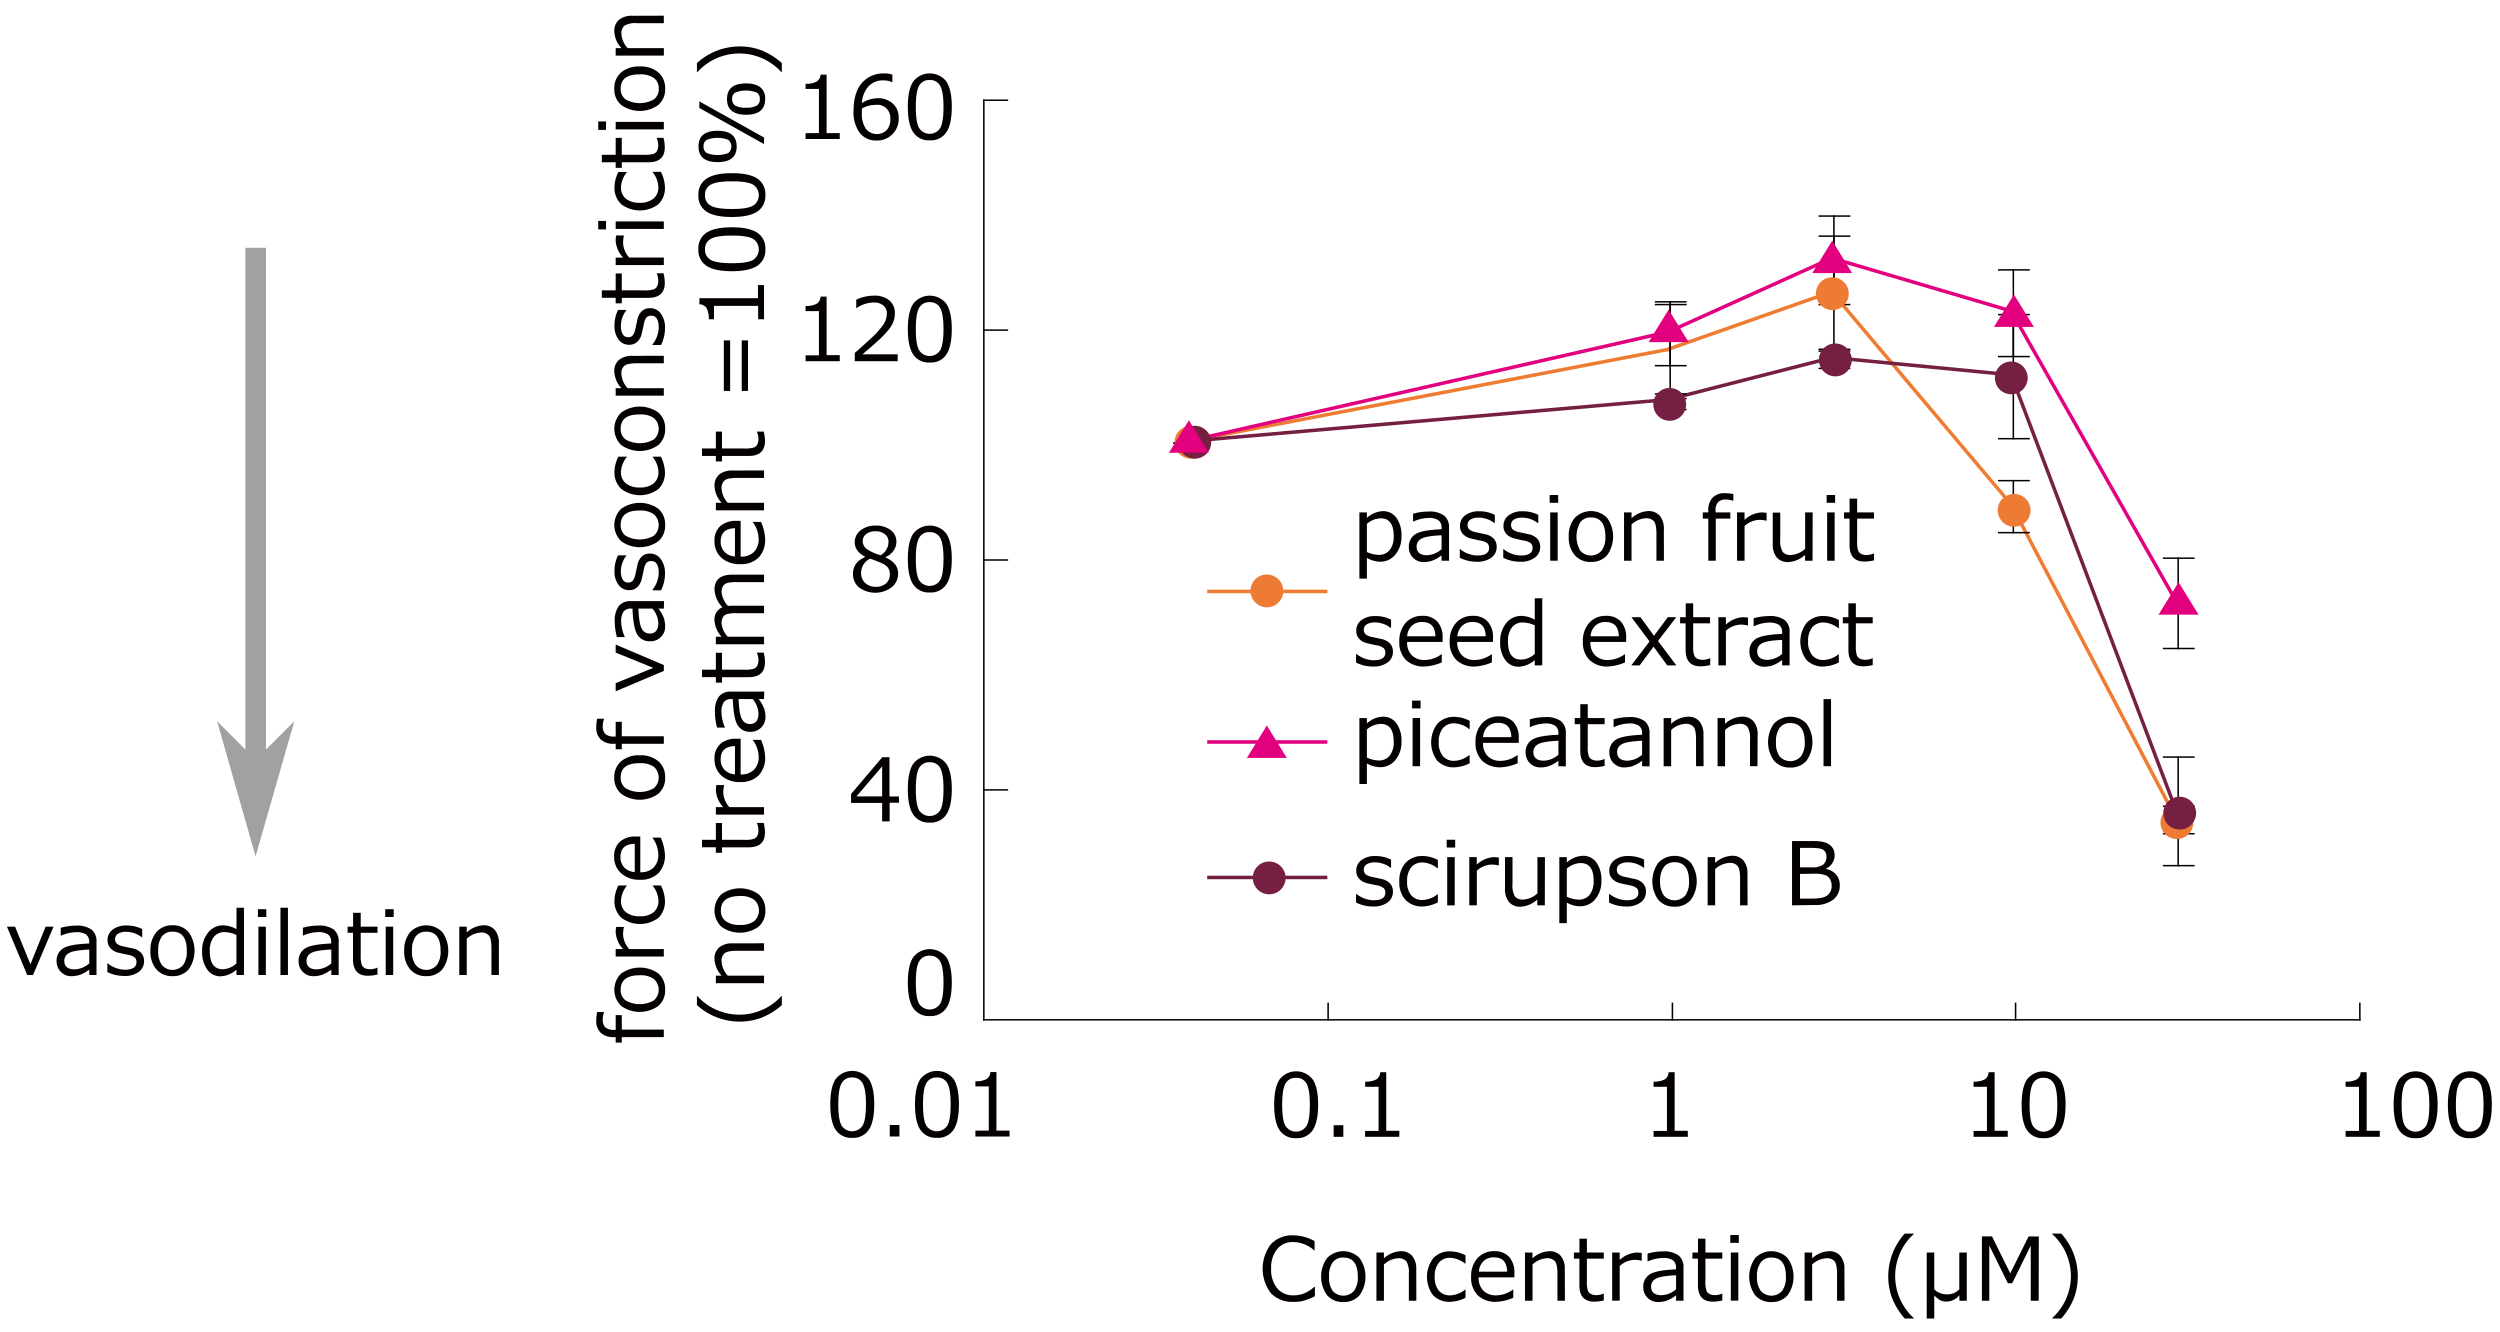 <?xml version="1.0" encoding="UTF-8"?>
<svg xmlns="http://www.w3.org/2000/svg" id="レイヤー_1" data-name="レイヤー 1" viewBox="0 0 700 373.05">
  <defs>
    <style>.cls-1{fill:#040000;}.cls-2{fill:#ee7c32;}.cls-3{fill:#e3007f;}.cls-4,.cls-7{fill:#751f42;}.cls-5{fill:#751f43;}.cls-6{fill:#ed7b33;}.cls-6,.cls-7,.cls-9{fill-rule:evenodd;}.cls-8{isolation:isolate;}.cls-10,.cls-9{fill:#a0a1a1;}</style>
  </defs>
  <rect class="cls-1" x="275.26" y="27.85" width="0.43" height="257.91"></rect>
  <rect class="cls-1" x="275.26" y="220.96" width="7.02" height="0.42"></rect>
  <rect class="cls-1" x="275.26" y="156.59" width="7.02" height="0.42"></rect>
  <rect class="cls-1" x="275.26" y="92.22" width="7.02" height="0.42"></rect>
  <rect class="cls-1" x="275.26" y="27.85" width="7.02" height="0.42"></rect>
  <rect class="cls-1" x="275.26" y="285.34" width="385.71" height="0.42"></rect>
  <rect class="cls-1" x="371.66" y="280.74" width="0.43" height="5.02"></rect>
  <rect class="cls-1" x="468.06" y="280.74" width="0.43" height="5.02"></rect>
  <rect class="cls-1" x="564.15" y="280.74" width="0.43" height="5.02"></rect>
  <rect class="cls-1" x="660.54" y="280.74" width="0.43" height="5.02"></rect>
  <rect class="cls-2" x="330.59" y="110.2" width="138.15" height="0.99" transform="translate(-13.68 77.1) rotate(-10.83)"></rect>
  <rect class="cls-2" x="465.15" y="89.25" width="49.58" height="0.99" transform="translate(-2.03 167.59) rotate(-19.37)"></rect>
  <polygon class="cls-2" points="563.04 141.92 562.73 141.54 512.16 81.65 512.92 81 513.24 81.39 563.8 141.28 563.04 141.92"></polygon>
  <polygon class="cls-2" points="609.05 229.77 608.82 229.33 562.43 141.01 563.31 140.55 563.54 140.99 609.93 229.31 609.05 229.77"></polygon>
  <rect class="cls-1" x="328.64" y="123.9" width="8.9" height="0.42"></rect>
  <rect class="cls-1" x="467.43" y="85.07" width="0.43" height="13.45"></rect>
  <rect class="cls-1" x="463.35" y="85.07" width="8.91" height="0.42"></rect>
  <rect class="cls-1" x="513.28" y="65.91" width="0.43" height="16.52"></rect>
  <rect class="cls-1" x="509.19" y="65.91" width="8.91" height="0.42"></rect>
  <rect class="cls-1" x="563.52" y="134.37" width="0.43" height="7.58"></rect>
  <rect class="cls-1" x="559.44" y="134.37" width="8.9" height="0.42"></rect>
  <rect class="cls-1" x="609.67" y="225.56" width="0.43" height="4.26"></rect>
  <rect class="cls-1" x="605.6" y="225.56" width="8.9" height="0.42"></rect>
  <rect class="cls-1" x="328.64" y="123.9" width="8.9" height="0.42"></rect>
  <rect class="cls-1" x="467.43" y="98.1" width="0.43" height="13.71"></rect>
  <rect class="cls-1" x="463.35" y="111.38" width="8.91" height="0.42"></rect>
  <rect class="cls-1" x="513.28" y="82" width="0.43" height="16.52"></rect>
  <rect class="cls-1" x="509.19" y="98.1" width="8.91" height="0.42"></rect>
  <rect class="cls-1" x="563.52" y="141.52" width="0.43" height="7.83"></rect>
  <rect class="cls-1" x="559.44" y="148.93" width="8.9" height="0.42"></rect>
  <rect class="cls-1" x="609.67" y="229.4" width="0.43" height="4.26"></rect>
  <rect class="cls-1" x="605.6" y="233.23" width="8.9" height="0.42"></rect>
  <polygon class="cls-3" points="331.93 124.19 331.71 123.22 332.2 123.11 467.39 92.35 467.61 93.32 467.13 93.43 331.93 124.19"></polygon>
  <rect class="cls-3" x="464.3" y="82.1" width="51.29" height="0.99" transform="translate(9.4 208.89) rotate(-24.29)"></rect>
  <rect class="cls-3" x="537.49" y="52.98" width="0.99" height="53.37" transform="translate(309.42 573.15) rotate(-73.57)"></rect>
  <rect class="cls-3" x="585.69" y="80.47" width="0.99" height="94.42" transform="translate(13.45 306.27) rotate(-29.61)"></rect>
  <rect class="cls-1" x="328.64" y="123.9" width="8.9" height="0.42"></rect>
  <rect class="cls-1" x="467.43" y="84.3" width="0.43" height="9.36"></rect>
  <rect class="cls-1" x="463.35" y="84.3" width="8.91" height="0.42"></rect>
  <rect class="cls-1" x="513.28" y="60.29" width="0.43" height="12.68"></rect>
  <rect class="cls-1" x="509.19" y="60.29" width="8.91" height="0.42"></rect>
  <rect class="cls-1" x="563.52" y="75.36" width="0.43" height="12.43"></rect>
  <rect class="cls-1" x="559.44" y="75.36" width="8.9" height="0.42"></rect>
  <rect class="cls-1" x="609.67" y="156.08" width="0.43" height="12.94"></rect>
  <rect class="cls-1" x="605.6" y="156.08" width="8.9" height="0.42"></rect>
  <rect class="cls-1" x="328.64" y="123.9" width="8.9" height="0.42"></rect>
  <rect class="cls-1" x="467.43" y="93.24" width="0.43" height="9.37"></rect>
  <rect class="cls-1" x="463.35" y="102.18" width="8.91" height="0.42"></rect>
  <rect class="cls-1" x="513.28" y="72.55" width="0.43" height="12.94"></rect>
  <rect class="cls-1" x="509.19" y="85.07" width="8.91" height="0.42"></rect>
  <rect class="cls-1" x="563.52" y="87.37" width="0.43" height="12.68"></rect>
  <rect class="cls-1" x="559.44" y="99.63" width="8.9" height="0.42"></rect>
  <rect class="cls-1" x="609.67" y="168.6" width="0.43" height="13.2"></rect>
  <rect class="cls-1" x="605.6" y="181.37" width="8.9" height="0.42"></rect>
  <path id="path428" class="cls-1" d="M332.31,123.6,467,111.85"></path>
  <rect class="cls-4" x="331.56" y="117.23" width="136.21" height="0.99" transform="translate(-8.7 35.07) rotate(-4.97)"></rect>
  <path id="path430" class="cls-1" d="M467,111.85l45.84-11.75"></path>
  <rect class="cls-4" x="465.78" y="105.48" width="48.32" height="0.99" transform="translate(-10.97 124.86) rotate(-14.36)"></rect>
  <path id="path432" class="cls-1" d="M512.86,100.1,563.1,105"></path>
  <rect class="cls-4" x="537.49" y="76.79" width="0.99" height="51.47" transform="translate(384.21 628.16) rotate(-84.48)"></rect>
  <rect class="cls-5" x="585.69" y="100.23" width="0.99" height="131.29" transform="translate(-20.75 218.42) rotate(-20.75)"></rect>
  <rect class="cls-1" x="328.64" y="123.9" width="8.9" height="0.42"></rect>
  <rect class="cls-1" x="467.43" y="110.1" width="0.43" height="2.47"></rect>
  <rect class="cls-1" x="463.35" y="110.1" width="8.91" height="0.42"></rect>
  <rect class="cls-1" x="513.28" y="97.59" width="0.43" height="3.24"></rect>
  <rect class="cls-1" x="509.19" y="97.59" width="8.91" height="0.42"></rect>
  <rect class="cls-1" x="563.52" y="87.88" width="0.43" height="17.79"></rect>
  <rect class="cls-1" x="559.44" y="87.88" width="8.9" height="0.42"></rect>
  <rect class="cls-1" x="609.67" y="211.77" width="0.43" height="15.75"></rect>
  <rect class="cls-1" x="605.6" y="211.77" width="8.9" height="0.42"></rect>
  <rect class="cls-1" x="328.64" y="123.9" width="8.9" height="0.42"></rect>
  <rect class="cls-1" x="467.43" y="112.15" width="0.43" height="2.72"></rect>
  <rect class="cls-1" x="463.35" y="114.45" width="8.91" height="0.42"></rect>
  <rect class="cls-1" x="513.28" y="100.4" width="0.43" height="2.98"></rect>
  <rect class="cls-1" x="509.19" y="102.95" width="8.91" height="0.42"></rect>
  <rect class="cls-1" x="563.52" y="105.25" width="0.43" height="17.79"></rect>
  <rect class="cls-1" x="559.44" y="122.62" width="8.9" height="0.42"></rect>
  <rect class="cls-1" x="609.67" y="227.1" width="0.43" height="15.49"></rect>
  <rect class="cls-1" x="605.6" y="242.17" width="8.9" height="0.42"></rect>
  <path id="path520-0" class="cls-6" d="M354.68,160.87a4.59,4.59,0,1,1-4.53,4.59A4.54,4.54,0,0,1,354.68,160.87Z"></path>
  <path id="path520-0-8" class="cls-7" d="M355.32,241.23a4.59,4.59,0,1,1-4.53,4.59A4.54,4.54,0,0,1,355.32,241.23Z"></path>
  <path id="path520-0-4" class="cls-6" d="M333.41,119.23a4.6,4.6,0,1,1-4.53,4.6A4.56,4.56,0,0,1,333.41,119.23Z"></path>
  <path id="path520-0-8-2" class="cls-7" d="M334.47,119.23a4.6,4.6,0,1,1-4.53,4.6A4.56,4.56,0,0,1,334.47,119.23Z"></path>
  <path id="path520-0-8-2-3" class="cls-7" d="M467.47,108.64a4.59,4.59,0,1,1-4.54,4.59A4.54,4.54,0,0,1,467.47,108.64Z"></path>
  <path id="path520-0-4-7" class="cls-6" d="M609.47,225.74a4.59,4.59,0,1,1-4.53,4.59A4.54,4.54,0,0,1,609.47,225.74Z"></path>
  <path id="path520-0-8-2-3-3" class="cls-7" d="M610.26,223.09a4.59,4.59,0,1,1-4.53,4.59A4.54,4.54,0,0,1,610.26,223.09Z"></path>
  <path id="path520-0-4-7-8" class="cls-6" d="M513,77.64a4.59,4.59,0,1,1-4.53,4.59A4.54,4.54,0,0,1,513,77.64Z"></path>
  <path id="path520-0-8-2-3-3-6" class="cls-7" d="M513.83,96.18a4.6,4.6,0,1,1-4.53,4.6A4.55,4.55,0,0,1,513.83,96.18Z"></path>
  <path id="path520-0-8-2-3-3-5" class="cls-7" d="M563.11,101.22a4.59,4.59,0,1,1-4.54,4.59A4.54,4.54,0,0,1,563.11,101.22Z"></path>
  <path id="path520-0-4-7-0" class="cls-6" d="M563.9,138.31a4.59,4.59,0,1,1-4.53,4.59A4.55,4.55,0,0,1,563.9,138.31Z"></path>
  <rect class="cls-2" x="338.01" y="165.11" width="33.65" height="0.99"></rect>
  <rect class="cls-3" x="338.01" y="207.26" width="33.65" height="0.99"></rect>
  <path id="path867" class="cls-3" d="M354.72,203.13l5.6,9.1h-11.2l5.6-9.1"></path>
  <rect class="cls-5" x="338.01" y="245.19" width="33.65" height="0.99"></rect>
  <path id="path867-1" class="cls-3" d="M332.89,117.68l5.59,9.11h-11.2l5.61-9.11"></path>
  <path id="path867-1-1" class="cls-3" d="M467.21,86.69l5.59,9.1H461.6l5.61-9.1"></path>
  <path id="path867-1-1-7" class="cls-3" d="M610,163l5.6,9.1H604.4L610,163"></path>
  <path id="path867-1-1-7-0" class="cls-3" d="M513,67.35l5.59,9.1H507.44l5.6-9.1"></path>
  <path id="path867-1-1-7-4" class="cls-3" d="M563.91,82.45l5.59,9.1H558.3l5.61-9.1"></path>
  <g class="cls-8">
    <path class="cls-1" d="M169.13,283.37v.07a6.34,6.34,0,0,0-.36,1.95,3,3,0,0,0,.75,2.29,3.66,3.66,0,0,0,2.47.68h.4v-4.13h1.71v4.06h11.77v2.1H174.1v1.54h-1.71v-1.54h-.53a5.09,5.09,0,0,1-3.64-1.2,4.47,4.47,0,0,1-1.27-3.41,13.63,13.63,0,0,1,.24-2.41Z"></path>
    <path class="cls-1" d="M186.24,277.12a5.72,5.72,0,0,1-1.9,4.54,8.92,8.92,0,0,1-10.41,0,6.32,6.32,0,0,1,0-9.07,9,9,0,0,1,10.44,0A5.78,5.78,0,0,1,186.24,277.12Zm-12.45,0a3.54,3.54,0,0,0,1.38,3,8,8,0,0,0,7.91,0,4,4,0,0,0,0-6,6.38,6.38,0,0,0-3.94-1.05C175.58,273.07,173.79,274.42,173.79,277.12Z"></path>
    <path class="cls-1" d="M185.87,267.83H172.39v-2.1h2.07a7.64,7.64,0,0,1-2.07-4.67,9.7,9.7,0,0,1,.12-1.51h2.19v.08a8.48,8.48,0,0,0-.24,2,6.47,6.47,0,0,0,1.72,4.1h9.69Z"></path>
    <path class="cls-1" d="M185.05,247.93a10.22,10.22,0,0,1,1.13,4.23,6.37,6.37,0,0,1-1.82,4.84,8.62,8.62,0,0,1-10.41-.06,6.22,6.22,0,0,1-1.9-4.79,9.47,9.47,0,0,1,1.11-4.22h2.34v.1a7.18,7.18,0,0,0-1.63,4.16,3.92,3.92,0,0,0,1.37,3.21,5.9,5.9,0,0,0,3.91,1.15,5.81,5.81,0,0,0,3.88-1.14,4,4,0,0,0,1.34-3.22,7.08,7.08,0,0,0-1.61-4.16v-.1Z"></path>
    <path class="cls-1" d="M186.18,239.26a7.12,7.12,0,0,1-1.82,5.22,6.87,6.87,0,0,1-5.15,1.85,7.47,7.47,0,0,1-5.25-1.78,6,6,0,0,1-2-4.71,5.4,5.4,0,0,1,1.6-4.15,6.51,6.51,0,0,1,4.56-1.47h1.16v10a5,5,0,0,0,3.74-1.31,5,5,0,0,0,1.31-3.65,8.09,8.09,0,0,0-1.61-4.63v-.1H185A13.59,13.59,0,0,1,186.18,239.26Zm-8.45,4.92v-7.91q-4,.09-4,3.69a4.1,4.1,0,0,0,1.07,2.94A4.5,4.5,0,0,0,177.73,244.18Z"></path>
    <path class="cls-1" d="M186.24,217.7a5.75,5.75,0,0,1-1.9,4.55,8.9,8.9,0,0,1-10.41,0A5.69,5.69,0,0,1,172,217.7a5.77,5.77,0,0,1,1.91-4.54,7.66,7.66,0,0,1,5.23-1.68,7.57,7.57,0,0,1,5.21,1.68A5.76,5.76,0,0,1,186.24,217.7Zm-12.45,0a3.53,3.53,0,0,0,1.38,3,7.91,7.91,0,0,0,7.91,0,4,4,0,0,0,0-6,6.38,6.38,0,0,0-3.94-1C175.58,213.65,173.79,215,173.79,217.7Z"></path>
    <path class="cls-1" d="M169.13,201.24v.07a6.34,6.34,0,0,0-.36,1.95,3,3,0,0,0,.75,2.29,3.66,3.66,0,0,0,2.47.68h.4V202.1h1.71v4.06h11.77v2.1H174.1v1.54h-1.71v-1.54h-.53a5.09,5.09,0,0,1-3.64-1.2,4.47,4.47,0,0,1-1.27-3.41,13.63,13.63,0,0,1,.24-2.41Z"></path>
    <path class="cls-1" d="M172.39,180.48l13.48,5.74v1.64l-13.48,5.7v-2.27L182.91,187l-10.52-4.27Z"></path>
    <path class="cls-1" d="M185.87,170.4h-1.5a10.19,10.19,0,0,1,1.55,2.77,7.86,7.86,0,0,1,.32,2.2,4,4,0,0,1-1.19,3,4.1,4.1,0,0,1-3,1.19,4,4,0,0,1-3.54-1.77q-1.18-1.77-1.42-7.39h-.4a2.53,2.53,0,0,0-2.08.83,4.81,4.81,0,0,0-.68,2.94,10.7,10.7,0,0,0,1,4.12v.09h-2.19a16.56,16.56,0,0,1-.61-4.29,7,7,0,0,1,1.12-4.39,4.17,4.17,0,0,1,3.47-1.39h9.22Zm-3.21,0h-3.91c.13,3,.46,4.87,1,5.72a2.41,2.41,0,0,0,2.16,1.27c1.61,0,2.42-1,2.42-2.93A6.53,6.53,0,0,0,182.66,170.4Z"></path>
    <path class="cls-1" d="M186.2,160.55a10.47,10.47,0,0,1-1.11,4.75h-2.44v-.08a8.07,8.07,0,0,0,1.79-4.79q0-3.33-2.1-3.33a1.79,1.79,0,0,0-1.28.44,4,4,0,0,0-.77,1.84c-.15.78-.35,1.68-.59,2.69a4.48,4.48,0,0,1-1.26,2.34,3.24,3.24,0,0,1-2.31.83,3.54,3.54,0,0,1-2.93-1.46,6.12,6.12,0,0,1-1.14-3.89,9.48,9.48,0,0,1,1-4.4h2.32v.08a7.34,7.34,0,0,0-1.54,4.43,4.27,4.27,0,0,0,.53,2.28,1.65,1.65,0,0,0,1.47.84,1.71,1.71,0,0,0,1.28-.45,4.2,4.2,0,0,0,.78-1.79l.57-2.63a4.57,4.57,0,0,1,1.26-2.46A3.32,3.32,0,0,1,182,155a3.58,3.58,0,0,1,3,1.52A6.56,6.56,0,0,1,186.2,160.55Z"></path>
    <path class="cls-1" d="M186.24,147a5.72,5.72,0,0,1-1.9,4.54,8.92,8.92,0,0,1-10.41,0,6.32,6.32,0,0,1,0-9.07,9,9,0,0,1,10.44,0A5.78,5.78,0,0,1,186.24,147Zm-12.45,0a3.54,3.54,0,0,0,1.38,3,8,8,0,0,0,7.91,0,4,4,0,0,0,0-6,6.38,6.38,0,0,0-3.94-1.05C175.58,142.91,173.79,144.26,173.79,147Z"></path>
    <path class="cls-1" d="M185.05,127.87a10.18,10.18,0,0,1,1.13,4.23,6.33,6.33,0,0,1-1.82,4.83,8.6,8.6,0,0,1-10.41-.05,6.23,6.23,0,0,1-1.9-4.8,9.43,9.43,0,0,1,1.11-4.21h2.34v.1a7.15,7.15,0,0,0-1.63,4.16,3.92,3.92,0,0,0,1.37,3.21,5.9,5.9,0,0,0,3.91,1.15,5.81,5.81,0,0,0,3.88-1.14,4,4,0,0,0,1.34-3.22,7.06,7.06,0,0,0-1.61-4.16v-.1Z"></path>
    <path class="cls-1" d="M186.24,120.05a5.73,5.73,0,0,1-1.9,4.55,8.92,8.92,0,0,1-10.41,0,6.32,6.32,0,0,1,0-9.07,8.93,8.93,0,0,1,10.44,0A5.76,5.76,0,0,1,186.24,120.05Zm-12.45,0a3.55,3.55,0,0,0,1.38,3,8,8,0,0,0,7.91,0,4,4,0,0,0,0-6,6.38,6.38,0,0,0-3.94-1C175.58,116,173.79,117.35,173.79,120.05Z"></path>
    <path class="cls-1" d="M185.87,99.62v2.1h-7.55q-2.62,0-3.48.69a2.76,2.76,0,0,0-.85,2.28,6.42,6.42,0,0,0,1.74,4h10.14v2.1H172.39v-2.1H174a7.34,7.34,0,0,1-2-4.7,4,4,0,0,1,1.31-3.22,5.63,5.63,0,0,1,3.78-1.13Z"></path>
    <path class="cls-1" d="M186.2,91.85a10.5,10.5,0,0,1-1.11,4.75h-2.44v-.09a8,8,0,0,0,1.79-4.78q0-3.33-2.1-3.33a1.79,1.79,0,0,0-1.28.44,3.91,3.91,0,0,0-.77,1.84c-.15.78-.35,1.67-.59,2.68a4.51,4.51,0,0,1-1.26,2.35,3.29,3.29,0,0,1-2.31.83,3.57,3.57,0,0,1-2.93-1.46,6.14,6.14,0,0,1-1.14-3.89,9.48,9.48,0,0,1,1-4.4h2.32v.08a7.31,7.31,0,0,0-1.54,4.43,4.27,4.27,0,0,0,.53,2.28,1.64,1.64,0,0,0,1.47.83A1.7,1.7,0,0,0,177.1,94a4.26,4.26,0,0,0,.78-1.79l.57-2.64a4.5,4.5,0,0,1,1.26-2.45,3.32,3.32,0,0,1,2.33-.83,3.58,3.58,0,0,1,3,1.52A6.54,6.54,0,0,1,186.2,91.85Z"></path>
    <path class="cls-1" d="M186.14,79.22c0,2.78-1.54,4.18-4.6,4.18H174.1v1.54h-1.71V83.39h-3.88V81.3h3.88V76.57h1.71V81.3h6.25a7.83,7.83,0,0,0,2.75-.3,1.85,1.85,0,0,0,.92-.89,3.49,3.49,0,0,0,.29-1.52,5.19,5.19,0,0,0-.43-2v-.07h1.91A11.3,11.3,0,0,1,186.14,79.22Z"></path>
    <path class="cls-1" d="M185.87,74.22H172.39v-2.1h2.07a7.64,7.64,0,0,1-2.07-4.67,9.83,9.83,0,0,1,.12-1.52h2.19V66a8.48,8.48,0,0,0-.24,2,6.47,6.47,0,0,0,1.72,4.1h9.69Z"></path>
    <path class="cls-1" d="M169.69,61.86v2.38H167.5V61.86Zm16.18.14v2.1H172.39V62Z"></path>
    <path class="cls-1" d="M185.05,48.11a10.22,10.22,0,0,1,1.13,4.23,6.36,6.36,0,0,1-1.82,4.84,8.64,8.64,0,0,1-10.41,0,6.26,6.26,0,0,1-1.9-4.8,9.47,9.47,0,0,1,1.11-4.22h2.34v.1a7.2,7.2,0,0,0-1.63,4.17,4,4,0,0,0,1.37,3.21,6,6,0,0,0,3.91,1.14A5.81,5.81,0,0,0,183,55.59a4,4,0,0,0,1.34-3.21,7.11,7.11,0,0,0-1.61-4.17v-.1Z"></path>
    <path class="cls-1" d="M186.14,41.26c0,2.79-1.54,4.18-4.6,4.18H174.1V47h-1.71V45.43h-3.88V43.34h3.88V38.61h1.71v4.73h6.25a8.17,8.17,0,0,0,2.75-.29,1.9,1.9,0,0,0,.92-.89,3.57,3.57,0,0,0,.29-1.53,5.1,5.1,0,0,0-.43-1.94v-.08h1.91A11.3,11.3,0,0,1,186.14,41.26Z"></path>
    <path class="cls-1" d="M169.69,34v2.37H167.5V34Zm16.18.13v2.1H172.39v-2.1Z"></path>
    <path class="cls-1" d="M186.24,24.83a5.75,5.75,0,0,1-1.9,4.55,8.9,8.9,0,0,1-10.41,0A5.69,5.69,0,0,1,172,24.83a5.76,5.76,0,0,1,1.91-4.54,7.66,7.66,0,0,1,5.23-1.68,7.57,7.57,0,0,1,5.21,1.68A5.76,5.76,0,0,1,186.24,24.83Zm-12.45,0a3.53,3.53,0,0,0,1.38,3,8,8,0,0,0,7.91,0,3.52,3.52,0,0,0,1.37-3,3.54,3.54,0,0,0-1.37-3,6.38,6.38,0,0,0-3.94-1C175.58,20.78,173.79,22.13,173.79,24.83Z"></path>
    <path class="cls-1" d="M185.87,4.39v2.1h-7.55a6,6,0,0,0-3.48.7A2.76,2.76,0,0,0,174,9.47a6.37,6.37,0,0,0,1.74,4h10.14v2.1H172.39v-2.1H174a7.32,7.32,0,0,1-2-4.69,4,4,0,0,1,1.31-3.22,5.58,5.58,0,0,1,3.78-1.14Z"></path>
  </g>
  <g class="cls-8">
    <path class="cls-1" d="M218.91,278.89v2.54a19.58,19.58,0,0,1-5.69,3.53,17.37,17.37,0,0,1-6.2,1.09,17.87,17.87,0,0,1-11.88-4.62v-2.54h.12a15.3,15.3,0,0,0,5.21,3.8,15.79,15.79,0,0,0,13.09,0,15.31,15.31,0,0,0,5.23-3.8Z"></path>
    <path class="cls-1" d="M213.93,264.12v2.1h-7.56q-2.62,0-3.48.69a2.79,2.79,0,0,0-.85,2.28,6.4,6.4,0,0,0,1.74,4h10.15v2.1H200.44v-2.1h1.62a7.36,7.36,0,0,1-2-4.69,4,4,0,0,1,1.31-3.22,5.57,5.57,0,0,1,3.77-1.14Z"></path>
    <path class="cls-1" d="M214.3,254.93a5.75,5.75,0,0,1-1.91,4.55,8.92,8.92,0,0,1-10.41,0,6.33,6.33,0,0,1,0-9.07,8.93,8.93,0,0,1,10.44,0A5.76,5.76,0,0,1,214.3,254.93Zm-12.45,0a3.56,3.56,0,0,0,1.37,3,6.46,6.46,0,0,0,4,1.05,6.4,6.4,0,0,0,3.94-1.05,4,4,0,0,0,0-6,6.4,6.4,0,0,0-3.94-1.05Q201.85,250.88,201.85,254.93Z"></path>
    <path class="cls-1" d="M214.19,233.08q0,4.17-4.59,4.17h-7.44v1.54h-1.72v-1.55h-3.88v-2.09h3.88v-4.72h1.72v4.72h6.24a7.83,7.83,0,0,0,2.75-.29,1.82,1.82,0,0,0,.92-.89,3.42,3.42,0,0,0,.29-1.53,5.31,5.31,0,0,0-.42-1.94v-.07h1.9A10.74,10.74,0,0,1,214.19,233.08Z"></path>
    <path class="cls-1" d="M213.93,228.08H200.44V226h2.08a7.58,7.58,0,0,1-2.08-4.66,9.83,9.83,0,0,1,.12-1.52h2.2v.09a8.42,8.42,0,0,0-.24,2,6.4,6.4,0,0,0,1.72,4.09h9.69Z"></path>
    <path class="cls-1" d="M214.24,211.89a7.15,7.15,0,0,1-1.82,5.22,6.87,6.87,0,0,1-5.15,1.86,7.48,7.48,0,0,1-5.26-1.78,6.08,6.08,0,0,1-1.95-4.71,5.34,5.34,0,0,1,1.6-4.15,6.48,6.48,0,0,1,4.56-1.48h1.16v10a5,5,0,0,0,3.74-1.32,5,5,0,0,0,1.3-3.65,8,8,0,0,0-1.61-4.63v-.09h2.28A13.37,13.37,0,0,1,214.24,211.89Zm-8.45,4.93v-7.91q-4,.09-4,3.68a4.06,4.06,0,0,0,1.07,2.94A4.46,4.46,0,0,0,205.79,216.82Z"></path>
    <path class="cls-1" d="M213.93,195.73h-1.51A9.92,9.92,0,0,1,214,198.5a7.54,7.54,0,0,1,.33,2.21,4,4,0,0,1-1.2,3,4.08,4.08,0,0,1-3,1.2,4,4,0,0,1-3.54-1.78q-1.18-1.77-1.41-7.39h-.41a2.54,2.54,0,0,0-2.08.83,4.82,4.82,0,0,0-.67,2.94,10.86,10.86,0,0,0,.95,4.12v.09h-2.18a16.09,16.09,0,0,1-.61-4.29,7,7,0,0,1,1.11-4.39,4.18,4.18,0,0,1,3.47-1.39h9.23Zm-3.21,0H206.8c.14,3,.47,4.87,1,5.72a2.41,2.41,0,0,0,2.15,1.27c1.62,0,2.42-1,2.42-2.93A6.53,6.53,0,0,0,210.72,195.73Z"></path>
    <path class="cls-1" d="M214.19,185.43c0,2.78-1.53,4.18-4.59,4.18h-7.44v1.54h-1.72v-1.56h-3.88v-2.08h3.88v-4.73h1.72v4.73h6.24a7.75,7.75,0,0,0,2.75-.3,1.82,1.82,0,0,0,.92-.89,3.35,3.35,0,0,0,.29-1.52,5.36,5.36,0,0,0-.42-2v-.07h1.9A10.8,10.8,0,0,1,214.19,185.43Z"></path>
    <path class="cls-1" d="M213.93,163h-7.56a9.18,9.18,0,0,0-2.92.3,2.14,2.14,0,0,0-1.07.93,3.27,3.27,0,0,0-.34,1.58,6.58,6.58,0,0,0,1.8,3.86,14,14,0,0,1,1.59-.07h8.5v2.1h-7.56a9.15,9.15,0,0,0-3,.3,2.11,2.11,0,0,0-1,.92,3.28,3.28,0,0,0-.33,1.56,6.26,6.26,0,0,0,1.74,3.81h10.15v2.1H200.44v-2.1h1.62a7.28,7.28,0,0,1-2-4.54,3.67,3.67,0,0,1,2.21-3.72,7.85,7.85,0,0,1-2.21-4.94c0-2.8,1.69-4.19,5.08-4.19h8.79Z"></path>
    <path class="cls-1" d="M214.24,150.89a7.16,7.16,0,0,1-1.82,5.22,6.87,6.87,0,0,1-5.15,1.85,7.52,7.52,0,0,1-5.26-1.77,6.09,6.09,0,0,1-1.95-4.72,5.37,5.37,0,0,1,1.6-4.15,6.48,6.48,0,0,1,4.56-1.47h1.16v10a5,5,0,0,0,3.74-1.32,5,5,0,0,0,1.3-3.65,8,8,0,0,0-1.61-4.63v-.1h2.28A13.41,13.41,0,0,1,214.24,150.89Zm-8.45,4.93V147.9q-4,.1-4,3.69a4.06,4.06,0,0,0,1.07,2.94A4.56,4.56,0,0,0,205.79,155.82Z"></path>
    <path class="cls-1" d="M213.93,131.72v2.1h-7.56q-2.62,0-3.48.69a2.76,2.76,0,0,0-.85,2.28,6.37,6.37,0,0,0,1.74,4h10.15v2.11H200.44v-2.11h1.62a7.34,7.34,0,0,1-2-4.69,4,4,0,0,1,1.31-3.22,5.62,5.62,0,0,1,3.77-1.13Z"></path>
    <path class="cls-1" d="M214.19,123.49q0,4.19-4.59,4.18h-7.44v1.54h-1.72v-1.55h-3.88v-2.09h3.88v-4.73h1.72v4.73h6.24a8.09,8.09,0,0,0,2.75-.29,1.86,1.86,0,0,0,.92-.89,3.42,3.42,0,0,0,.29-1.53,5.27,5.27,0,0,0-.42-1.94v-.08h1.9A10.8,10.8,0,0,1,214.19,123.49Z"></path>
    <path class="cls-1" d="M204.44,95.31v14.16h-1.77V95.31Zm5,0v14.16h-1.76V95.31Z"></path>
    <path class="cls-1" d="M213.93,79.82v9.57h-1.65V85.65H199.92v3.74h-1.46a6.08,6.08,0,0,0-.63-3.14,2.46,2.46,0,0,0-2-1.06V83.5h16.4V79.82Z"></path>
    <path class="cls-1" d="M214.3,69.78A5.2,5.2,0,0,1,212,74.45q-2.26,1.48-7.08,1.49c-3.2,0-5.57-.5-7.09-1.5a5.17,5.17,0,0,1-2.28-4.66,5.15,5.15,0,0,1,2.29-4.64c1.52-1,3.88-1.5,7.06-1.5s5.58.49,7.09,1.49A5.15,5.15,0,0,1,214.3,69.78Zm-16.89,0a3.15,3.15,0,0,0,1.62,3c1.07.62,3.05.92,5.92.92s4.82-.3,5.9-.92a3.51,3.51,0,0,0,0-5.91c-1.08-.61-3.06-.91-5.92-.91s-4.77.3-5.87.9A3.12,3.12,0,0,0,197.41,69.78Z"></path>
    <path class="cls-1" d="M214.3,54.6A5.2,5.2,0,0,1,212,59.27q-2.26,1.48-7.08,1.49c-3.2,0-5.57-.5-7.09-1.5a5.18,5.18,0,0,1-2.28-4.66A5.15,5.15,0,0,1,197.87,50c1.52-1,3.88-1.51,7.06-1.51s5.58.5,7.09,1.49A5.18,5.18,0,0,1,214.3,54.6Zm-16.89,0a3.15,3.15,0,0,0,1.62,3c1.07.61,3.05.92,5.92.92s4.82-.31,5.9-.92a3.51,3.51,0,0,0,0-5.91c-1.08-.61-3.06-.92-5.92-.92s-4.77.31-5.87.91A3.11,3.11,0,0,0,197.41,54.6Z"></path>
    <path class="cls-1" d="M206.27,41q0,4.39-5.34,4.39c-3.56,0-5.35-1.46-5.35-4.39s1.78-4.38,5.34-4.38S206.27,38.11,206.27,41ZM195.81,28.39,213.93,38.5v1.84L195.81,30.23ZM197,41a2,2,0,0,0,.87,1.84,8.34,8.34,0,0,0,6.06,0,2.39,2.39,0,0,0,0-3.67,8.31,8.31,0,0,0-6.05,0A2,2,0,0,0,197,41Zm17.24-13.26c0,2.93-1.77,4.39-5.33,4.39s-5.35-1.46-5.35-4.39,1.78-4.38,5.34-4.38S214.27,24.85,214.27,27.77Zm-9.23,0a2.06,2.06,0,0,0,.87,1.84,5.9,5.9,0,0,0,3,.57,5.78,5.78,0,0,0,3-.57,2,2,0,0,0,.87-1.84,2,2,0,0,0-.87-1.83,8.29,8.29,0,0,0-6,0A2,2,0,0,0,205,27.77Z"></path>
    <path class="cls-1" d="M218.91,17.66V20.2h-.12a15.86,15.86,0,0,0-23.53,0h-.12V17.66A17.87,17.87,0,0,1,207,13a17.22,17.22,0,0,1,6.18,1.08A19.59,19.59,0,0,1,218.91,17.66Z"></path>
  </g>
  <g class="cls-8">
    <path class="cls-1" d="M235.13,38.92h-9.57V37.28h3.74V24.91h-3.74V23.46a6,6,0,0,0,3.13-.63,2.44,2.44,0,0,0,1.07-1.95h1.69v16.4h3.68Z"></path>
    <path class="cls-1" d="M249.87,20.89V23h-.14a5.37,5.37,0,0,0-2.34-.49,5.51,5.51,0,0,0-4.22,1.68,7.59,7.59,0,0,0-1.84,4.66,8.57,8.57,0,0,1,4.4-1.35A6.18,6.18,0,0,1,250,29a5.28,5.28,0,0,1,1.63,4.16,6,6,0,0,1-6.16,6.18,5.7,5.7,0,0,1-4.73-2.11A9.67,9.67,0,0,1,239,31q0-5,2.26-7.69a7.92,7.92,0,0,1,6.46-2.74A6.8,6.8,0,0,1,249.87,20.89Zm-8.54,9.49c0,.65,0,1,0,1.18A7.46,7.46,0,0,0,242.4,36a3.94,3.94,0,0,0,5.89.41,4.48,4.48,0,0,0,1-3.15,3.63,3.63,0,0,0-4.18-3.88A7.69,7.69,0,0,0,241.33,30.38Z"></path>
    <path class="cls-1" d="M260.35,39.29A5.19,5.19,0,0,1,255.68,37c-1-1.52-1.49-3.87-1.49-7.08s.5-5.57,1.5-7.09a5.88,5.88,0,0,1,9.3,0c1,1.53,1.51,3.88,1.51,7.06S266,35.51,265,37A5.14,5.14,0,0,1,260.35,39.29Zm0-16.88a3.14,3.14,0,0,0-3,1.61q-.92,1.62-.92,5.93t.92,5.89a3.49,3.49,0,0,0,5.91,0q.92-1.62.92-5.92c0-2.8-.31-4.76-.91-5.86A3.12,3.12,0,0,0,260.35,22.41Z"></path>
  </g>
  <g class="cls-8">
    <path class="cls-1" d="M235.13,101.13h-9.57V99.49h3.74V87.12h-3.74V85.66a5.93,5.93,0,0,0,3.13-.62,2.44,2.44,0,0,0,1.07-2h1.69v16.4h3.68Z"></path>
    <path class="cls-1" d="M251.34,101.13h-12V98.81q1.91-1.65,4.29-3.84a25.16,25.16,0,0,0,3.54-3.84,5.75,5.75,0,0,0,1.15-3.32,2.83,2.83,0,0,0-1-2.29,4,4,0,0,0-2.64-.82,8.7,8.7,0,0,0-4.81,1.55h-.12V83.92a11.52,11.52,0,0,1,5-1.14A6.48,6.48,0,0,1,249,84.09a4.48,4.48,0,0,1,1.56,3.6,6.71,6.71,0,0,1-.4,2.33,7.43,7.43,0,0,1-1.24,2.16,27.8,27.8,0,0,1-2,2.23q-1.18,1.19-5.43,4.8h9.86Z"></path>
    <path class="cls-1" d="M260.35,101.5a5.19,5.19,0,0,1-4.67-2.26q-1.49-2.28-1.49-7.08t1.5-7.09a5.88,5.88,0,0,1,9.3,0c1,1.53,1.51,3.88,1.51,7.06s-.5,5.58-1.5,7.1A5.14,5.14,0,0,1,260.35,101.5Zm0-16.89a3.15,3.15,0,0,0-3,1.62q-.92,1.62-.92,5.93t.92,5.89a3.49,3.49,0,0,0,5.91,0q.92-1.62.92-5.92c0-2.8-.31-4.76-.91-5.86A3.13,3.13,0,0,0,260.35,84.61Z"></path>
  </g>
  <g class="cls-8">
    <path class="cls-1" d="M242.17,156v-.14q-2.85-1.56-2.85-4a4.14,4.14,0,0,1,1.64-3.36,6.51,6.51,0,0,1,4.19-1.33,6.67,6.67,0,0,1,4.24,1.26,4,4,0,0,1,1.6,3.28,4.23,4.23,0,0,1-.79,2.46,5.28,5.28,0,0,1-2.21,1.8v.16q3.48,1.48,3.48,4.46a4.85,4.85,0,0,1-1.8,3.85,7.67,7.67,0,0,1-9.11.06,4.83,4.83,0,0,1-1.72-3.86Q238.84,157.47,242.17,156Zm1.46.43a4.41,4.41,0,0,0-2.52,4,3.66,3.66,0,0,0,1.14,2.8,4.15,4.15,0,0,0,2.93,1.07,4.23,4.23,0,0,0,2.9-.94,3.24,3.24,0,0,0,1.07-2.57,3,3,0,0,0-.49-1.79,3.86,3.86,0,0,0-1.42-1.14C246.61,157.54,245.41,157.06,243.63,156.41Zm5.15-4.74a2.62,2.62,0,0,0-1-2.11,4,4,0,0,0-2.65-.82,4.09,4.09,0,0,0-2.57.76,2.46,2.46,0,0,0-1,2,2.73,2.73,0,0,0,1.24,2.28,13.65,13.65,0,0,0,3.78,1.67A4.36,4.36,0,0,0,248.78,151.67Z"></path>
    <path class="cls-1" d="M260.35,165.89a5.2,5.2,0,0,1-4.67-2.27q-1.49-2.26-1.49-7.08t1.5-7.09a5.87,5.87,0,0,1,9.3,0c1,1.52,1.51,3.87,1.51,7.06s-.5,5.58-1.5,7.09A5.15,5.15,0,0,1,260.35,165.89Zm0-16.89a3.15,3.15,0,0,0-3,1.62c-.61,1.07-.92,3-.92,5.92s.31,4.82.92,5.9a3.51,3.51,0,0,0,5.91,0c.61-1.08.92-3.06.92-5.92s-.31-4.77-.91-5.87A3.12,3.12,0,0,0,260.35,149Z"></path>
  </g>
  <g class="cls-8">
    <path class="cls-1" d="M251.74,224.77H249.1V230H247v-5.18H238.3v-2.51l8.75-10.3h2v11h2.64ZM247,223v-8.41L239.81,223Z"></path>
    <path class="cls-1" d="M260.35,230.32a5.2,5.2,0,0,1-4.67-2.27q-1.49-2.27-1.49-7.08c0-3.2.5-5.57,1.5-7.09a5.87,5.87,0,0,1,9.3,0c1,1.52,1.51,3.88,1.51,7.06s-.5,5.58-1.5,7.09A5.15,5.15,0,0,1,260.35,230.32Zm0-16.89a3.15,3.15,0,0,0-3,1.62q-.92,1.62-.92,5.92t.92,5.9a3.51,3.51,0,0,0,5.91,0c.61-1.08.92-3.06.92-5.92s-.31-4.76-.91-5.87A3.12,3.12,0,0,0,260.35,213.43Z"></path>
  </g>
  <g class="cls-8">
    <path class="cls-1" d="M260.35,284.49a5.2,5.2,0,0,1-4.67-2.27q-1.49-2.27-1.49-7.08c0-3.2.5-5.57,1.5-7.09a5.87,5.87,0,0,1,9.3,0c1,1.52,1.51,3.88,1.51,7.06s-.5,5.58-1.5,7.09A5.15,5.15,0,0,1,260.35,284.49Zm0-16.89a3.15,3.15,0,0,0-3,1.62c-.61,1.07-.92,3-.92,5.92s.31,4.82.92,5.9a3.51,3.51,0,0,0,5.91,0c.61-1.08.92-3.06.92-5.92s-.31-4.77-.91-5.87A3.12,3.12,0,0,0,260.35,267.6Z"></path>
  </g>
  <g class="cls-8">
    <path class="cls-1" d="M238.64,318.59a5.2,5.2,0,0,1-4.67-2.27q-1.49-2.26-1.49-7.08t1.5-7.09a5.87,5.87,0,0,1,9.3,0q1.51,2.28,1.51,7.06c0,3.21-.5,5.58-1.5,7.09A5.15,5.15,0,0,1,238.64,318.59Zm0-16.89a3.16,3.16,0,0,0-3,1.61q-.92,1.62-.92,5.93c0,2.85.31,4.81.92,5.9a3.51,3.51,0,0,0,5.91,0q.91-1.63.92-5.92c0-2.81-.31-4.77-.91-5.87A3.12,3.12,0,0,0,238.64,301.7Z"></path>
    <path class="cls-1" d="M251.84,318.22h-2.71V315h2.71Z"></path>
    <path class="cls-1" d="M262.36,318.59a5.19,5.19,0,0,1-4.67-2.27c-1-1.51-1.49-3.87-1.49-7.08s.5-5.57,1.5-7.09a5.87,5.87,0,0,1,9.3,0q1.5,2.28,1.5,7.06c0,3.21-.49,5.58-1.49,7.09A5.16,5.16,0,0,1,262.36,318.59Zm0-16.89a3.16,3.16,0,0,0-3,1.61c-.62,1.08-.92,3.06-.92,5.93s.3,4.81.92,5.9a3.51,3.51,0,0,0,5.91,0q.92-1.63.91-5.92t-.9-5.87A3.13,3.13,0,0,0,262.36,301.7Z"></path>
    <path class="cls-1" d="M282.68,318.22h-9.57v-1.65h3.75V304.2h-3.75v-1.45a6.08,6.08,0,0,0,3.14-.63,2.43,2.43,0,0,0,1.06-1.95H279v16.4h3.67Z"></path>
  </g>
  <g class="cls-8">
    <path class="cls-1" d="M362.93,318.68a5.19,5.19,0,0,1-4.67-2.26c-1-1.52-1.49-3.87-1.49-7.08s.5-5.57,1.5-7.09a5.88,5.88,0,0,1,9.3,0c1,1.53,1.51,3.88,1.51,7.06s-.5,5.59-1.5,7.1A5.14,5.14,0,0,1,362.93,318.68Zm0-16.89a3.15,3.15,0,0,0-3,1.62q-.92,1.62-.92,5.93t.92,5.89a3.49,3.49,0,0,0,5.91,0q.92-1.62.92-5.92c0-2.8-.31-4.76-.91-5.86A3.13,3.13,0,0,0,362.93,301.79Z"></path>
    <path class="cls-1" d="M376.13,318.31h-2.71v-3.25h2.71Z"></path>
    <path class="cls-1" d="M391.79,318.31h-9.57v-1.64H386V304.3h-3.74v-1.45a6.08,6.08,0,0,0,3.14-.63,2.46,2.46,0,0,0,1.06-2h1.69v16.4h3.68Z"></path>
  </g>
  <g class="cls-8">
    <path class="cls-1" d="M472.6,318.31H463v-1.64h3.75V304.3H463v-1.45a6.08,6.08,0,0,0,3.14-.63,2.43,2.43,0,0,0,1.06-2h1.7v16.4h3.67Z"></path>
  </g>
  <g class="cls-8">
    <path class="cls-1" d="M562.17,318.31H552.6v-1.64h3.75V304.3H552.6v-1.45a6.08,6.08,0,0,0,3.14-.63,2.43,2.43,0,0,0,1.06-2h1.69v16.4h3.68Z"></path>
    <path class="cls-1" d="M572.21,318.68a5.19,5.19,0,0,1-4.67-2.26c-1-1.52-1.49-3.87-1.49-7.08s.5-5.57,1.5-7.09a5.88,5.88,0,0,1,9.3,0c1,1.53,1.51,3.88,1.51,7.06s-.5,5.59-1.5,7.1A5.14,5.14,0,0,1,572.21,318.68Zm0-16.89a3.15,3.15,0,0,0-3,1.62q-.91,1.62-.92,5.93t.92,5.89a3.49,3.49,0,0,0,5.91,0q.92-1.62.92-5.92c0-2.8-.31-4.76-.91-5.86A3.13,3.13,0,0,0,572.21,301.79Z"></path>
  </g>
  <g class="cls-8">
    <path class="cls-1" d="M666.35,318.31h-9.58v-1.64h3.75V304.3h-3.75v-1.45a6.06,6.06,0,0,0,3.14-.63,2.43,2.43,0,0,0,1.06-2h1.7v16.4h3.68Z"></path>
    <path class="cls-1" d="M676.38,318.68a5.18,5.18,0,0,1-4.66-2.26c-1-1.52-1.5-3.87-1.5-7.08s.5-5.57,1.5-7.09a5.89,5.89,0,0,1,9.31,0q1.5,2.29,1.5,7.06t-1.49,7.1A5.17,5.17,0,0,1,676.38,318.68Zm0-16.89a3.16,3.16,0,0,0-3,1.62q-.92,1.62-.92,5.93t.92,5.89a3.5,3.5,0,0,0,5.92,0q.92-1.62.91-5.92c0-2.8-.3-4.76-.91-5.86A3.12,3.12,0,0,0,676.38,301.79Z"></path>
    <path class="cls-1" d="M691.57,318.68a5.18,5.18,0,0,1-4.67-2.26c-1-1.52-1.49-3.87-1.49-7.08s.5-5.57,1.49-7.09a5.89,5.89,0,0,1,9.31,0q1.5,2.29,1.5,7.06c0,3.22-.49,5.59-1.49,7.1A5.15,5.15,0,0,1,691.57,318.68Zm0-16.89a3.15,3.15,0,0,0-3,1.62c-.62,1.08-.92,3.06-.92,5.93s.3,4.81.92,5.89a3.49,3.49,0,0,0,5.91,0q.91-1.62.91-5.92c0-2.8-.3-4.76-.9-5.86A3.14,3.14,0,0,0,691.57,301.79Z"></path>
  </g>
  <g class="cls-8">
    <path class="cls-1" d="M362.16,364.52a8.28,8.28,0,0,1-6.32-2.43,11.35,11.35,0,0,1,0-13.7,8.17,8.17,0,0,1,6.3-2.5,12.89,12.89,0,0,1,5.94,1.61v2.62H368a9.07,9.07,0,0,0-5.92-2.35,5.57,5.57,0,0,0-4.5,2,8.32,8.32,0,0,0-1.66,5.48,8.1,8.1,0,0,0,1.69,5.45,5.65,5.65,0,0,0,4.5,2,8.48,8.48,0,0,0,2.89-.49,9.76,9.76,0,0,0,3-1.89h.17v2.63a18.05,18.05,0,0,1-3.56,1.36A11.61,11.61,0,0,1,362.16,364.52Z"></path>
    <path class="cls-1" d="M376.14,364.57a5.75,5.75,0,0,1-4.55-1.9,8.92,8.92,0,0,1,0-10.42,6.33,6.33,0,0,1,9.07,0,8.95,8.95,0,0,1,0,10.44A5.75,5.75,0,0,1,376.14,364.57Zm0-12.45a3.54,3.54,0,0,0-3,1.37,6.46,6.46,0,0,0-1,4,6.4,6.4,0,0,0,1,3.94,4,4,0,0,0,6,0,6.4,6.4,0,0,0,1.05-3.94Q380.19,352.11,376.14,352.12Z"></path>
    <path class="cls-1" d="M396.58,364.2h-2.1v-7.55a6,6,0,0,0-.7-3.48,2.77,2.77,0,0,0-2.28-.86,6.34,6.34,0,0,0-4,1.75V364.2h-2.1V350.71h2.1v1.63a7.32,7.32,0,0,1,4.69-2,4,4,0,0,1,3.22,1.31,5.58,5.58,0,0,1,1.14,3.78Z"></path>
    <path class="cls-1" d="M410.34,363.38a10.38,10.38,0,0,1-4.23,1.13,6.34,6.34,0,0,1-4.84-1.83,8.6,8.6,0,0,1,.06-10.4,6.22,6.22,0,0,1,4.79-1.9,9.47,9.47,0,0,1,4.22,1.11v2.34h-.1a7.2,7.2,0,0,0-4.16-1.64,3.93,3.93,0,0,0-3.21,1.38,5.9,5.9,0,0,0-1.15,3.91,5.81,5.81,0,0,0,1.14,3.88,4,4,0,0,0,3.22,1.34,7.08,7.08,0,0,0,4.16-1.61h.1Z"></path>
    <path class="cls-1" d="M419,364.51a7.17,7.17,0,0,1-5.23-1.82,6.91,6.91,0,0,1-1.85-5.15,7.5,7.5,0,0,1,1.78-5.26,6.05,6.05,0,0,1,4.71-1.95,5.35,5.35,0,0,1,4.15,1.6,6.51,6.51,0,0,1,1.47,4.56v1.16h-10a5,5,0,0,0,1.32,3.74,4.93,4.93,0,0,0,3.64,1.31,8.09,8.09,0,0,0,4.63-1.61h.1v2.28A13.59,13.59,0,0,1,419,364.51Zm-4.93-8.45H422q-.09-4-3.69-4a4.1,4.1,0,0,0-2.94,1.07A4.5,4.5,0,0,0,414.09,356.06Z"></path>
    <path class="cls-1" d="M438.18,364.2h-2.1v-7.55c0-1.76-.23-2.91-.69-3.48a2.77,2.77,0,0,0-2.28-.86,6.34,6.34,0,0,0-4,1.75V364.2H427V350.71h2.1v1.63a7.3,7.3,0,0,1,4.69-2,4,4,0,0,1,3.22,1.31,5.58,5.58,0,0,1,1.13,3.78Z"></path>
    <path class="cls-1" d="M446.41,364.46q-4.19,0-4.18-4.59v-7.44h-1.54v-1.72h1.55v-3.88h2.09v3.88h4.73v1.72h-4.73v6.24a8.2,8.2,0,0,0,.29,2.76,1.88,1.88,0,0,0,.89.91,3.42,3.42,0,0,0,1.53.3,5.39,5.39,0,0,0,1.95-.43h.07v1.91A11.26,11.26,0,0,1,446.41,364.46Z"></path>
    <path class="cls-1" d="M451.41,364.2V350.71h2.1v2.08a7.66,7.66,0,0,1,4.67-2.08,9.7,9.7,0,0,1,1.51.12V353h-.08a8.5,8.5,0,0,0-2-.24,6.42,6.42,0,0,0-4.09,1.72v9.69Z"></path>
    <path class="cls-1" d="M469.3,364.2v-1.5a10.1,10.1,0,0,1-2.77,1.54,7.54,7.54,0,0,1-2.21.33,4.06,4.06,0,0,1-3-1.19,4.11,4.11,0,0,1-1.2-3,4,4,0,0,1,1.78-3.54c1.18-.79,3.64-1.27,7.39-1.42V355a2.55,2.55,0,0,0-.83-2.09,4.82,4.82,0,0,0-2.94-.67,10.86,10.86,0,0,0-4.12.95h-.09V351a16.09,16.09,0,0,1,4.29-.61,7,7,0,0,1,4.39,1.12,4.16,4.16,0,0,1,1.39,3.46v9.23Zm0-3.21v-3.91c-3,.13-4.87.46-5.72,1a2.41,2.41,0,0,0-1.27,2.15c0,1.62,1,2.43,2.93,2.43A6.55,6.55,0,0,0,469.3,361Z"></path>
    <path class="cls-1" d="M479.6,364.46c-2.78,0-4.18-1.53-4.18-4.59v-7.44h-1.54v-1.72h1.56v-3.88h2.08v3.88h4.73v1.72h-4.73v6.24a7.86,7.86,0,0,0,.3,2.76,1.83,1.83,0,0,0,.89.91,3.34,3.34,0,0,0,1.52.3,5.39,5.39,0,0,0,1.95-.43h.07v1.91A11.26,11.26,0,0,1,479.6,364.46Z"></path>
    <path class="cls-1" d="M486.86,348h-2.38v-2.19h2.38Zm-.13,16.18h-2.1V350.71h2.1Z"></path>
    <path class="cls-1" d="M496,364.57a5.73,5.73,0,0,1-4.55-1.9,8.94,8.94,0,0,1,0-10.42,6.33,6.33,0,0,1,9.07,0,8.93,8.93,0,0,1,0,10.44A5.76,5.76,0,0,1,496,364.57Zm0-12.45a3.56,3.56,0,0,0-3,1.37,6.46,6.46,0,0,0-1.05,4,6.4,6.4,0,0,0,1.05,3.94,4,4,0,0,0,6,0,6.4,6.4,0,0,0,1.05-3.94C500.08,353.9,498.74,352.12,496,352.12Z"></path>
    <path class="cls-1" d="M516.47,364.2h-2.1v-7.55c0-1.76-.23-2.91-.69-3.48a2.77,2.77,0,0,0-2.28-.86,6.34,6.34,0,0,0-4,1.75V364.2h-2.11V350.71h2.11v1.63a7.3,7.3,0,0,1,4.69-2,4,4,0,0,1,3.22,1.31,5.63,5.63,0,0,1,1.13,3.78Z"></path>
    <path class="cls-1" d="M535.87,369.18h-2.54a19.46,19.46,0,0,1-3.53-5.68,17.21,17.21,0,0,1-1.09-6.21,17.87,17.87,0,0,1,4.62-11.88h2.54v.12a15.27,15.27,0,0,0-3.8,5.21,15.85,15.85,0,0,0,3.8,18.32Z"></path>
    <path class="cls-1" d="M550.7,364.2h-2.07v-1.55a4.75,4.75,0,0,1-3.57,1.8,4,4,0,0,1-1.68-.34,6.61,6.61,0,0,1-1.79-1.4v6.47h-2.11V350.71h2.11V361a4,4,0,0,0,1.49,1,5.09,5.09,0,0,0,2,.42A4.51,4.51,0,0,0,548.6,361V350.71h2.1Z"></path>
    <path class="cls-1" d="M570.83,364.2h-2.22V348.76l-5.19,10.55H562.2L557,348.76V364.2h-2.07v-18h2.84l5.1,10.35L568,346.21h2.87Z"></path>
    <path class="cls-1" d="M577.16,369.18h-2.54v-.12a15.89,15.89,0,0,0,5.23-11.77,15.94,15.94,0,0,0-5.23-11.76v-.12h2.54a17.87,17.87,0,0,1,4.62,11.88,17.22,17.22,0,0,1-1.08,6.18A19.46,19.46,0,0,1,577.16,369.18Z"></path>
  </g>
  <g class="cls-8">
    <path class="cls-1" d="M382.73,156.2V162h-2.1V143.48h2.1V145a7.2,7.2,0,0,1,4.48-1.88A4.51,4.51,0,0,1,391,145a8.26,8.26,0,0,1,1.41,5.1,7.67,7.67,0,0,1-1.71,5.18,5.32,5.32,0,0,1-4.22,2A7.52,7.52,0,0,1,382.73,156.2Zm0-9.52v7.88a8.23,8.23,0,0,0,3.32.8,3.73,3.73,0,0,0,3.08-1.37,6,6,0,0,0,1.11-3.86c0-3.36-1.22-5-3.64-5A6.12,6.12,0,0,0,382.73,146.68Z"></path>
    <path class="cls-1" d="M403.64,157v-1.5a9.84,9.84,0,0,1-2.77,1.54,7.54,7.54,0,0,1-2.21.33,4.07,4.07,0,0,1-4.18-4.22,4,4,0,0,1,1.77-3.54c1.18-.79,3.64-1.27,7.39-1.42v-.4a2.53,2.53,0,0,0-.83-2.08,4.81,4.81,0,0,0-2.94-.68,10.7,10.7,0,0,0-4.12,1h-.09v-2.19a16.51,16.51,0,0,1,4.29-.61,7,7,0,0,1,4.39,1.12,4.17,4.17,0,0,1,1.39,3.47V157Zm0-3.21v-3.91c-3,.13-4.87.46-5.72,1a2.41,2.41,0,0,0-1.27,2.16c0,1.61,1,2.42,2.93,2.42A6.53,6.53,0,0,0,403.64,153.76Z"></path>
    <path class="cls-1" d="M413.49,157.29a10.47,10.47,0,0,1-4.75-1.11v-2.43h.08a8,8,0,0,0,4.79,1.79q3.33,0,3.33-2.1a1.77,1.77,0,0,0-.44-1.28,4,4,0,0,0-1.84-.77c-.78-.15-1.68-.35-2.69-.59a4.48,4.48,0,0,1-2.34-1.26,3.24,3.24,0,0,1-.83-2.31,3.56,3.56,0,0,1,1.45-2.93,6.17,6.17,0,0,1,3.9-1.14,9.51,9.51,0,0,1,4.4,1v2.32h-.08a7.34,7.34,0,0,0-4.43-1.54,4.18,4.18,0,0,0-2.28.53,1.65,1.65,0,0,0-.84,1.47,1.72,1.72,0,0,0,.45,1.28,4.2,4.2,0,0,0,1.78.78l2.64.57a4.57,4.57,0,0,1,2.46,1.26,3.32,3.32,0,0,1,.82,2.33,3.59,3.59,0,0,1-1.51,3A6.56,6.56,0,0,1,413.49,157.29Z"></path>
    <path class="cls-1" d="M425.66,157.29a10.5,10.5,0,0,1-4.75-1.11v-2.43H421a8,8,0,0,0,4.78,1.79q3.33,0,3.33-2.1a1.73,1.73,0,0,0-.44-1.28,3.91,3.91,0,0,0-1.84-.77c-.78-.15-1.67-.35-2.68-.59a4.51,4.51,0,0,1-2.35-1.26,3.29,3.29,0,0,1-.83-2.31,3.57,3.57,0,0,1,1.46-2.93,6.14,6.14,0,0,1,3.89-1.14,9.48,9.48,0,0,1,4.4,1v2.32h-.08a7.31,7.31,0,0,0-4.43-1.54,4.18,4.18,0,0,0-2.28.53,1.66,1.66,0,0,0-.83,1.47,1.72,1.72,0,0,0,.45,1.28,4.14,4.14,0,0,0,1.78.78l2.64.57a4.57,4.57,0,0,1,2.46,1.26,3.36,3.36,0,0,1,.82,2.33,3.59,3.59,0,0,1-1.52,3A6.54,6.54,0,0,1,425.66,157.29Z"></path>
    <path class="cls-1" d="M436.29,140.79h-2.38V138.6h2.38ZM436.15,157h-2.1V143.48h2.1Z"></path>
    <path class="cls-1" d="M445.46,157.34a5.72,5.72,0,0,1-4.54-1.9,7.58,7.58,0,0,1-1.67-5.2,7.67,7.67,0,0,1,1.68-5.22,6.33,6.33,0,0,1,9.07,0,9,9,0,0,1,0,10.44A5.78,5.78,0,0,1,445.46,157.34Zm0-12.45a3.54,3.54,0,0,0-3,1.38,8,8,0,0,0,0,7.91,4,4,0,0,0,6,0,6.4,6.4,0,0,0,1.05-3.94C449.51,146.68,448.16,144.89,445.46,144.89Z"></path>
    <path class="cls-1" d="M465.9,157h-2.1v-7.55q0-2.62-.69-3.48a2.79,2.79,0,0,0-2.28-.86,6.36,6.36,0,0,0-4,1.75V157h-2.1V143.48h2.1v1.63a7.34,7.34,0,0,1,4.69-2,4.05,4.05,0,0,1,3.23,1.31,5.63,5.63,0,0,1,1.13,3.78Z"></path>
    <path class="cls-1" d="M485.34,140.23h-.07a6.33,6.33,0,0,0-1.94-.36,3,3,0,0,0-2.3.75,3.65,3.65,0,0,0-.68,2.47v.39h4.13v1.72h-4.06V157h-2.1V145.2h-1.54v-1.72h1.54V143a5.09,5.09,0,0,1,1.2-3.64,4.47,4.47,0,0,1,3.41-1.27,13.54,13.54,0,0,1,2.41.24Z"></path>
    <path class="cls-1" d="M486.37,157V143.48h2.1v2.08a7.66,7.66,0,0,1,4.67-2.08,9.7,9.7,0,0,1,1.51.12v2.2h-.08a8.5,8.5,0,0,0-2-.24,6.42,6.42,0,0,0-4.09,1.72V157Z"></path>
    <path class="cls-1" d="M507.52,157h-2.1v-1.62a7.55,7.55,0,0,1-4.69,2,4,4,0,0,1-3.24-1.3,5.65,5.65,0,0,1-1.12-3.75v-8.81h2.1v7.58a5.86,5.86,0,0,0,.7,3.45,2.77,2.77,0,0,0,2.27.85,6.46,6.46,0,0,0,4-1.73V143.48h2.1Z"></path>
    <path class="cls-1" d="M513.83,140.79h-2.37V138.6h2.37ZM513.7,157h-2.1V143.48h2.1Z"></path>
    <path class="cls-1" d="M522.05,157.23q-4.18,0-4.18-4.59V145.2h-1.54v-1.72h1.55v-3.87H520v3.87h4.72v1.72H520v6.25a8.17,8.17,0,0,0,.29,2.75,1.94,1.94,0,0,0,.89.92,3.57,3.57,0,0,0,1.53.29,5.1,5.1,0,0,0,1.94-.43h.07v1.91A11.18,11.18,0,0,1,522.05,157.23Z"></path>
    <path class="cls-1" d="M384.44,186.63a10.47,10.47,0,0,1-4.75-1.11v-2.44h.08a8,8,0,0,0,4.79,1.79q3.33,0,3.33-2.1a1.71,1.71,0,0,0-.45-1.27,3.75,3.75,0,0,0-1.83-.78c-.78-.15-1.68-.35-2.69-.59a4.4,4.4,0,0,1-2.34-1.25,3.28,3.28,0,0,1-.83-2.31,3.58,3.58,0,0,1,1.45-2.94,6.2,6.2,0,0,1,3.89-1.13,9.55,9.55,0,0,1,4.41,1v2.32h-.09a7.29,7.29,0,0,0-4.42-1.54,4.23,4.23,0,0,0-2.28.53,1.67,1.67,0,0,0-.84,1.48,1.7,1.7,0,0,0,.45,1.27,4,4,0,0,0,1.78.78l2.64.57a4.57,4.57,0,0,1,2.46,1.26,3.32,3.32,0,0,1,.82,2.33,3.57,3.57,0,0,1-1.51,3A6.56,6.56,0,0,1,384.44,186.63Z"></path>
    <path class="cls-1" d="M398.89,186.62a7.16,7.16,0,0,1-5.22-1.82,6.9,6.9,0,0,1-1.86-5.16,7.52,7.52,0,0,1,1.78-5.25,6.09,6.09,0,0,1,4.72-1.95,5.33,5.33,0,0,1,4.14,1.6,6.42,6.42,0,0,1,1.48,4.55v1.16H394a5,5,0,0,0,1.32,3.74,4.93,4.93,0,0,0,3.65,1.31,8.12,8.12,0,0,0,4.63-1.61h.09v2.28A13.54,13.54,0,0,1,398.89,186.62ZM394,178.16h7.92q-.11-4-3.69-4a4.07,4.07,0,0,0-2.94,1.08A4.44,4.44,0,0,0,394,178.16Z"></path>
    <path class="cls-1" d="M413,186.62a7.15,7.15,0,0,1-5.22-1.82,6.9,6.9,0,0,1-1.86-5.16,7.47,7.47,0,0,1,1.78-5.25,6.08,6.08,0,0,1,4.71-1.95,5.34,5.34,0,0,1,4.15,1.6,6.47,6.47,0,0,1,1.48,4.55v1.16h-10a5,5,0,0,0,1.32,3.74A4.92,4.92,0,0,0,413,184.8a8.12,8.12,0,0,0,4.63-1.61h.09v2.28A13.59,13.59,0,0,1,413,186.62Zm-4.93-8.46H416q-.09-4-3.68-4a4.07,4.07,0,0,0-2.94,1.08A4.44,4.44,0,0,0,408.07,178.16Z"></path>
    <path class="cls-1" d="M429.73,186.31v-1.5a7.19,7.19,0,0,1-4.46,1.87,4.52,4.52,0,0,1-3.8-1.88,8.26,8.26,0,0,1-1.42-5.12,7.82,7.82,0,0,1,1.71-5.23,5.31,5.31,0,0,1,4.21-2,8,8,0,0,1,3.76,1.06v-6h2.1v18.79Zm0-3.2v-8a7.94,7.94,0,0,0-3.3-.81,3.72,3.72,0,0,0-3.09,1.39,6.13,6.13,0,0,0-1.11,3.91q0,5.08,3.64,5.08A5.82,5.82,0,0,0,429.73,183.11Z"></path>
    <path class="cls-1" d="M450.29,186.62a7.17,7.17,0,0,1-5.23-1.82,6.93,6.93,0,0,1-1.85-5.16,7.47,7.47,0,0,1,1.78-5.25,6.05,6.05,0,0,1,4.71-1.95,5.35,5.35,0,0,1,4.15,1.6,6.47,6.47,0,0,1,1.47,4.55v1.16h-10a5,5,0,0,0,1.32,3.74,4.91,4.91,0,0,0,3.64,1.31,8.07,8.07,0,0,0,4.63-1.61h.1v2.28A13.64,13.64,0,0,1,450.29,186.62Zm-4.93-8.46h7.91q-.09-4-3.69-4a4,4,0,0,0-2.93,1.08A4.44,4.44,0,0,0,445.36,178.16Z"></path>
    <path class="cls-1" d="M469.37,186.31h-2.54L463,181.07l-3.9,5.24h-2.35l5.13-6.7-5.08-6.79h2.54l3.78,5.2,3.87-5.2h2.36l-5.11,6.66Z"></path>
    <path class="cls-1" d="M476.15,186.57c-2.78,0-4.18-1.53-4.18-4.6v-7.43h-1.54v-1.72H472v-3.88h2.09v3.88h4.72v1.72h-4.72v6.24a7.87,7.87,0,0,0,.29,2.75,1.85,1.85,0,0,0,.89.92,3.49,3.49,0,0,0,1.52.29,5.19,5.19,0,0,0,2-.43h.07v1.91A11.3,11.3,0,0,1,476.15,186.57Z"></path>
    <path class="cls-1" d="M481.15,186.31V172.82h2.1v2.07a7.67,7.67,0,0,1,4.67-2.07,9.83,9.83,0,0,1,1.52.12v2.19h-.09a8.48,8.48,0,0,0-2-.24,6.5,6.5,0,0,0-4.1,1.72v9.7Z"></path>
    <path class="cls-1" d="M499,186.31V184.8a10.31,10.31,0,0,1-2.76,1.55,7.59,7.59,0,0,1-2.21.33,4.09,4.09,0,0,1-4.19-4.23,4,4,0,0,1,1.77-3.54c1.18-.79,3.65-1.26,7.39-1.41v-.41a2.5,2.5,0,0,0-.83-2.08,4.81,4.81,0,0,0-2.94-.68,10.66,10.66,0,0,0-4.11,1h-.1V173.1a16.55,16.55,0,0,1,4.3-.6,7,7,0,0,1,4.38,1.11,4.18,4.18,0,0,1,1.39,3.47v9.23Zm0-3.22v-3.91q-4.44.19-5.72,1a2.42,2.42,0,0,0-1.27,2.16c0,1.61,1,2.42,2.94,2.42A6.5,6.5,0,0,0,499,183.09Z"></path>
    <path class="cls-1" d="M514.88,185.48a10.18,10.18,0,0,1-4.22,1.14,6.32,6.32,0,0,1-4.84-1.83,8.6,8.6,0,0,1,.05-10.41,6.3,6.3,0,0,1,4.8-1.9,9.43,9.43,0,0,1,4.21,1.11v2.34h-.09a7.2,7.2,0,0,0-4.17-1.63,4,4,0,0,0-3.21,1.37,6,6,0,0,0-1.14,3.92,5.8,5.8,0,0,0,1.14,3.87,4,4,0,0,0,3.21,1.34,7.11,7.11,0,0,0,4.17-1.61h.09Z"></path>
    <path class="cls-1" d="M521.73,186.57q-4.17,0-4.17-4.6v-7.43H516v-1.72h1.55v-3.88h2.09v3.88h4.72v1.72h-4.72v6.24a7.87,7.87,0,0,0,.29,2.75,1.85,1.85,0,0,0,.89.92,3.57,3.57,0,0,0,1.53.29,5.14,5.14,0,0,0,1.94-.43h.07v1.91A11.24,11.24,0,0,1,521.73,186.57Z"></path>
  </g>
  <g class="cls-8">
    <path class="cls-1" d="M382.73,213.76v5.76h-2.1V201.05h2.1v1.49a7.18,7.18,0,0,1,4.48-1.87,4.51,4.51,0,0,1,3.79,1.86,8.22,8.22,0,0,1,1.41,5.1,7.69,7.69,0,0,1-1.71,5.18,5.32,5.32,0,0,1-4.22,2A7.44,7.44,0,0,1,382.73,213.76Zm0-9.51v7.88a8.23,8.23,0,0,0,3.32.8,3.76,3.76,0,0,0,3.08-1.37,6,6,0,0,0,1.11-3.86c0-3.37-1.22-5-3.64-5A6.07,6.07,0,0,0,382.73,204.25Z"></path>
    <path class="cls-1" d="M397.76,198.35h-2.38v-2.18h2.38Zm-.13,16.19h-2.1V201.05h2.1Z"></path>
    <path class="cls-1" d="M411.51,213.72a10.38,10.38,0,0,1-4.23,1.13,6.34,6.34,0,0,1-4.84-1.83,8.62,8.62,0,0,1,.06-10.41,6.25,6.25,0,0,1,4.79-1.89,9.47,9.47,0,0,1,4.22,1.11v2.34h-.1a7.2,7.2,0,0,0-4.16-1.64A4,4,0,0,0,404,203.9a5.93,5.93,0,0,0-1.15,3.92A5.83,5.83,0,0,0,404,211.7a4,4,0,0,0,3.22,1.33,7,7,0,0,0,4.16-1.61h.1Z"></path>
    <path class="cls-1" d="M420.18,214.85A7.16,7.16,0,0,1,415,213a6.87,6.87,0,0,1-1.85-5.15,7.48,7.48,0,0,1,1.78-5.26,6.05,6.05,0,0,1,4.71-2,5.37,5.37,0,0,1,4.15,1.6,6.48,6.48,0,0,1,1.47,4.56V208h-10a5,5,0,0,0,1.31,3.74,5,5,0,0,0,3.65,1.3,8,8,0,0,0,4.63-1.61h.1v2.28A13.41,13.41,0,0,1,420.18,214.85Zm-4.92-8.45h7.91q-.09-4-3.69-4a4.06,4.06,0,0,0-2.94,1.07A4.5,4.5,0,0,0,415.26,206.4Z"></path>
    <path class="cls-1" d="M436.35,214.54V213a10.2,10.2,0,0,1-2.77,1.55,7.59,7.59,0,0,1-2.21.33,4.1,4.1,0,0,1-3-1.19,4.15,4.15,0,0,1-1.19-3,4,4,0,0,1,1.77-3.54q1.77-1.19,7.4-1.41v-.41a2.52,2.52,0,0,0-.84-2.08,4.82,4.82,0,0,0-2.94-.67,10.82,10.82,0,0,0-4.11,1h-.1v-2.18a16.16,16.16,0,0,1,4.3-.61,7,7,0,0,1,4.38,1.11,4.18,4.18,0,0,1,1.39,3.47v9.23Zm0-3.21v-3.92q-4.46.21-5.73,1a2.43,2.43,0,0,0-1.27,2.15q0,2.43,2.94,2.43A6.55,6.55,0,0,0,436.35,211.33Z"></path>
    <path class="cls-1" d="M446.65,214.8q-4.18,0-4.18-4.59v-7.44h-1.54v-1.72h1.55v-3.88h2.09v3.88h4.73v1.72h-4.73V209a8.09,8.09,0,0,0,.29,2.75,1.86,1.86,0,0,0,.89.92,3.42,3.42,0,0,0,1.53.3,5.3,5.3,0,0,0,1.94-.43h.08v1.91A11.26,11.26,0,0,1,446.65,214.8Z"></path>
    <path class="cls-1" d="M459.79,214.54V213a10.06,10.06,0,0,1-2.77,1.55,7.59,7.59,0,0,1-2.21.33,4.1,4.1,0,0,1-3-1.19,4.15,4.15,0,0,1-1.19-3,4,4,0,0,1,1.77-3.54c1.19-.79,3.65-1.26,7.4-1.41v-.41a2.52,2.52,0,0,0-.84-2.08,4.76,4.76,0,0,0-2.93-.67,10.82,10.82,0,0,0-4.12,1h-.1v-2.18a16.16,16.16,0,0,1,4.3-.61,7,7,0,0,1,4.39,1.11,4.21,4.21,0,0,1,1.39,3.47v9.23Zm0-3.21v-3.92q-4.46.21-5.73,1a2.43,2.43,0,0,0-1.27,2.15q0,2.43,2.94,2.43A6.55,6.55,0,0,0,459.79,211.33Z"></path>
    <path class="cls-1" d="M477,214.54h-2.11V207q0-2.62-.69-3.48a2.79,2.79,0,0,0-2.28-.85,6.37,6.37,0,0,0-4,1.74v10.15h-2.1V201.05h2.1v1.62a7.36,7.36,0,0,1,4.69-2,4,4,0,0,1,3.22,1.31,5.57,5.57,0,0,1,1.14,3.77Z"></path>
    <path class="cls-1" d="M492.09,214.54H490V207a6,6,0,0,0-.7-3.48,2.79,2.79,0,0,0-2.28-.85,6.37,6.37,0,0,0-4,1.74v10.15h-2.1V201.05H483v1.62a7.36,7.36,0,0,1,4.69-2A4,4,0,0,1,491,202a5.57,5.57,0,0,1,1.14,3.77Z"></path>
    <path class="cls-1" d="M501.28,214.91a5.76,5.76,0,0,1-4.55-1.9,8.94,8.94,0,0,1,0-10.42,6.33,6.33,0,0,1,9.07,0,8.93,8.93,0,0,1,0,10.44A5.76,5.76,0,0,1,501.28,214.91Zm0-12.45a3.56,3.56,0,0,0-3,1.37,6.46,6.46,0,0,0-1,4,6.4,6.4,0,0,0,1,3.94,4,4,0,0,0,6,0,6.4,6.4,0,0,0,1.05-3.94Q505.32,202.46,501.28,202.46Z"></path>
    <path class="cls-1" d="M512.69,214.54h-2.1V195.75h2.1Z"></path>
  </g>
  <g class="cls-8">
    <path class="cls-1" d="M384.44,253.82a10.47,10.47,0,0,1-4.75-1.11v-2.43h.08a8,8,0,0,0,4.79,1.79q3.33,0,3.33-2.1a1.74,1.74,0,0,0-.45-1.28,4,4,0,0,0-1.83-.78c-.78-.15-1.68-.34-2.69-.58a4.48,4.48,0,0,1-2.34-1.26,3.24,3.24,0,0,1-.83-2.31,3.56,3.56,0,0,1,1.45-2.93,6.14,6.14,0,0,1,3.89-1.14,9.55,9.55,0,0,1,4.41,1V243h-.09a7.35,7.35,0,0,0-4.42-1.54,4.23,4.23,0,0,0-2.28.53,1.67,1.67,0,0,0-.84,1.48,1.72,1.72,0,0,0,.45,1.28,4.1,4.1,0,0,0,1.78.77l2.64.57a4.57,4.57,0,0,1,2.46,1.26,3.34,3.34,0,0,1,.82,2.34,3.6,3.6,0,0,1-1.51,3A6.56,6.56,0,0,1,384.44,253.82Z"></path>
    <path class="cls-1" d="M402.6,252.67a10.18,10.18,0,0,1-4.22,1.14,6.32,6.32,0,0,1-4.84-1.83,7.27,7.27,0,0,1-1.73-5.2,7.35,7.35,0,0,1,1.78-5.21,6.29,6.29,0,0,1,4.8-1.89,9.43,9.43,0,0,1,4.21,1.11v2.34h-.09a7.22,7.22,0,0,0-4.17-1.64,4,4,0,0,0-3.21,1.37,6,6,0,0,0-1.14,3.92,5.89,5.89,0,0,0,1.13,3.88,4,4,0,0,0,3.22,1.33,7,7,0,0,0,4.17-1.61h.09Z"></path>
    <path class="cls-1" d="M407.45,237.31h-2.38v-2.18h2.38Zm-.13,16.19h-2.1V240h2.1Z"></path>
    <path class="cls-1" d="M411.4,253.5V240h2.1v2.08a7.6,7.6,0,0,1,4.67-2.08,9.7,9.7,0,0,1,1.51.12v2.2h-.08a8.5,8.5,0,0,0-2-.24,6.42,6.42,0,0,0-4.09,1.72v9.69Z"></path>
    <path class="cls-1" d="M432.55,253.5h-2.1v-1.62a7.61,7.61,0,0,1-4.69,2,4,4,0,0,1-3.24-1.31,5.62,5.62,0,0,1-1.12-3.74V240h2.1v7.58a5.9,5.9,0,0,0,.7,3.45,2.81,2.81,0,0,0,2.28.85,6.45,6.45,0,0,0,4-1.73V240h2.1Z"></path>
    <path class="cls-1" d="M438.71,252.72v5.76h-2.1V240h2.1v1.49a7.18,7.18,0,0,1,4.48-1.87,4.51,4.51,0,0,1,3.79,1.86,8.22,8.22,0,0,1,1.41,5.1,7.69,7.69,0,0,1-1.71,5.18,5.33,5.33,0,0,1-4.22,2A7.44,7.44,0,0,1,438.71,252.72Zm0-9.51v7.88a8.23,8.23,0,0,0,3.32.8,3.76,3.76,0,0,0,3.08-1.37,6,6,0,0,0,1.11-3.86c0-3.37-1.22-5-3.64-5A6.07,6.07,0,0,0,438.71,243.21Z"></path>
    <path class="cls-1" d="M455.29,253.82a10.47,10.47,0,0,1-4.75-1.11v-2.43h.08a8,8,0,0,0,4.79,1.79q3.33,0,3.33-2.1a1.77,1.77,0,0,0-.44-1.28,4.05,4.05,0,0,0-1.84-.78c-.78-.15-1.68-.34-2.69-.58a4.48,4.48,0,0,1-2.34-1.26,3.24,3.24,0,0,1-.83-2.31,3.56,3.56,0,0,1,1.45-2.93,6.14,6.14,0,0,1,3.89-1.14,9.52,9.52,0,0,1,4.41,1V243h-.08a7.4,7.4,0,0,0-4.43-1.54,4.23,4.23,0,0,0-2.28.53,1.67,1.67,0,0,0-.84,1.48,1.72,1.72,0,0,0,.45,1.28,4.1,4.1,0,0,0,1.78.77l2.64.57a4.57,4.57,0,0,1,2.46,1.26,3.34,3.34,0,0,1,.82,2.34,3.6,3.6,0,0,1-1.51,3A6.56,6.56,0,0,1,455.29,253.82Z"></path>
    <path class="cls-1" d="M468.88,253.87a5.76,5.76,0,0,1-4.54-1.9,8.9,8.9,0,0,1,0-10.42,6.33,6.33,0,0,1,9.07,0,8.95,8.95,0,0,1,0,10.44A5.75,5.75,0,0,1,468.88,253.87Zm0-12.45a3.56,3.56,0,0,0-3,1.37,6.46,6.46,0,0,0-1.05,4,6.4,6.4,0,0,0,1.05,3.94,4,4,0,0,0,6,0,6.4,6.4,0,0,0,1.05-3.94Q472.93,241.41,468.88,241.42Z"></path>
    <path class="cls-1" d="M489.32,253.5h-2.1v-7.56c0-1.75-.23-2.91-.7-3.48a2.79,2.79,0,0,0-2.28-.85,6.39,6.39,0,0,0-4,1.74V253.5h-2.1V240h2.1v1.62a7.36,7.36,0,0,1,4.69-2,4,4,0,0,1,3.22,1.31,5.57,5.57,0,0,1,1.14,3.77Z"></path>
    <path class="cls-1" d="M501.77,253.5v-18h5.3c.81,0,1.5,0,2.07.05a7.5,7.5,0,0,1,1.75.31,4.29,4.29,0,0,1,1.55.79,3.36,3.36,0,0,1,.95,1.25,4.11,4.11,0,0,1-2.1,5.31v.1a4.86,4.86,0,0,1,2.85,1.6,4.55,4.55,0,0,1,1,3,4.94,4.94,0,0,1-1.84,4,8.22,8.22,0,0,1-5.26,1.49ZM504,237.4v5.46h3.21a5.35,5.35,0,0,0,3.26-.75,2.79,2.79,0,0,0,.93-2.31,2.24,2.24,0,0,0-.74-1.75c-.5-.43-1.74-.65-3.73-.65Zm0,7.3v6.91h3.23c2.28,0,3.79-.31,4.53-1a3.18,3.18,0,0,0,1.1-2.56,3.7,3.7,0,0,0-.4-1.79,2.86,2.86,0,0,0-1.27-1.18,8.82,8.82,0,0,0-3.36-.43Z"></path>
  </g>
  <g class="cls-8">
    <path class="cls-1" d="M15,259.46,9.25,273H7.62L1.94,259.46H4.21L8.52,270l4.25-10.53Z"></path>
    <path class="cls-1" d="M25,273v-1.51A10,10,0,0,1,22.23,273a7.46,7.46,0,0,1-2.19.33,4,4,0,0,1-3-1.2,4.11,4.11,0,0,1-1.19-3,4,4,0,0,1,1.76-3.54q1.77-1.19,7.36-1.41v-.41a2.53,2.53,0,0,0-.83-2.08,4.77,4.77,0,0,0-2.92-.67,10.55,10.55,0,0,0-4.1.95H17v-2.18a16,16,0,0,1,4.28-.61,7,7,0,0,1,4.36,1.11,4.21,4.21,0,0,1,1.38,3.47V273Zm0-3.21v-3.92q-4.43.21-5.7,1A2.42,2.42,0,0,0,18,269c0,1.62,1,2.42,2.92,2.42A6.54,6.54,0,0,0,25,269.74Z"></path>
    <path class="cls-1" d="M34.78,273.27a10.34,10.34,0,0,1-4.72-1.11v-2.44h.08a7.92,7.92,0,0,0,4.76,1.8c2.21,0,3.31-.71,3.31-2.11a1.72,1.72,0,0,0-.44-1.27,3.85,3.85,0,0,0-1.83-.78c-.77-.15-1.66-.34-2.67-.58a4.49,4.49,0,0,1-2.33-1.26,3.29,3.29,0,0,1-.83-2.31,3.57,3.57,0,0,1,1.45-2.93,6.1,6.1,0,0,1,3.87-1.14,9.25,9.25,0,0,1,4.38,1v2.31h-.08a7.3,7.3,0,0,0-4.4-1.54,4.21,4.21,0,0,0-2.27.53,1.66,1.66,0,0,0-.83,1.48,1.73,1.73,0,0,0,.44,1.27,4,4,0,0,0,1.78.78l2.62.57a4.54,4.54,0,0,1,2.45,1.26,3.37,3.37,0,0,1,.82,2.34,3.62,3.62,0,0,1-1.51,3A6.51,6.51,0,0,1,34.78,273.27Z"></path>
    <path class="cls-1" d="M48.3,273.32a5.7,5.7,0,0,1-4.52-1.91,7.6,7.6,0,0,1-1.66-5.19A7.7,7.7,0,0,1,43.79,261a5.69,5.69,0,0,1,4.51-1.92A5.66,5.66,0,0,1,52.81,261a9,9,0,0,1,0,10.44A5.72,5.72,0,0,1,48.3,273.32Zm0-12.45a3.54,3.54,0,0,0-3,1.37,6.53,6.53,0,0,0-1,4,6.41,6.41,0,0,0,1,3.93,3.91,3.91,0,0,0,6,0,6.34,6.34,0,0,0,1-3.93Q52.33,260.86,48.3,260.87Z"></path>
    <path class="cls-1" d="M66.2,273v-1.49a7.1,7.1,0,0,1-4.44,1.86A4.49,4.49,0,0,1,58,271.44a8.32,8.32,0,0,1-1.4-5.12,7.82,7.82,0,0,1,1.69-5.22,5.27,5.27,0,0,1,4.19-2,8,8,0,0,1,3.74,1.06v-6h2.09V273Zm0-3.2v-8a7.86,7.86,0,0,0-3.28-.81,3.73,3.73,0,0,0-3.08,1.39,6.13,6.13,0,0,0-1.1,3.91c0,3.39,1.2,5.09,3.62,5.09A5.76,5.76,0,0,0,66.2,269.75Z"></path>
    <path class="cls-1" d="M74.57,256.76H72.21v-2.18h2.36ZM74.44,273H72.35V259.46h2.09Z"></path>
    <path class="cls-1" d="M80.62,273H78.53V254.16h2.09Z"></path>
    <path class="cls-1" d="M92.77,273v-1.51A9.87,9.87,0,0,1,90,273a7.47,7.47,0,0,1-2.2.33,4,4,0,0,1-3-1.2,4.11,4.11,0,0,1-1.19-3,4,4,0,0,1,1.77-3.54q1.76-1.19,7.35-1.41v-.41a2.53,2.53,0,0,0-.83-2.08A4.75,4.75,0,0,0,89,261a10.5,10.5,0,0,0-4.09.95h-.1v-2.18a16,16,0,0,1,4.27-.61,7,7,0,0,1,4.37,1.11,4.21,4.21,0,0,1,1.38,3.47V273Zm0-3.21v-3.92q-4.42.21-5.69,1A2.42,2.42,0,0,0,85.82,269c0,1.62,1,2.42,2.92,2.42A6.52,6.52,0,0,0,92.77,269.74Z"></path>
    <path class="cls-1" d="M103,273.21q-4.15,0-4.16-4.6v-7.43H97.33v-1.72h1.54v-3.88H101v3.88h4.7v1.72H101v6.24a8.09,8.09,0,0,0,.29,2.75,1.86,1.86,0,0,0,.89.92,3.35,3.35,0,0,0,1.52.29,5.1,5.1,0,0,0,1.93-.43h.07v1.91A11.15,11.15,0,0,1,103,273.21Z"></path>
    <path class="cls-1" d="M110.23,256.76h-2.36v-2.18h2.36ZM110.1,273H108V259.46h2.09Z"></path>
    <path class="cls-1" d="M119.36,273.32a5.7,5.7,0,0,1-4.52-1.91,7.6,7.6,0,0,1-1.66-5.19,7.7,7.7,0,0,1,1.67-5.22,6.27,6.27,0,0,1,9,0,9,9,0,0,1,0,10.44A5.72,5.72,0,0,1,119.36,273.32Zm0-12.45a3.54,3.54,0,0,0-3,1.37,6.53,6.53,0,0,0-1,4,6.41,6.41,0,0,0,1,3.93,3.91,3.91,0,0,0,6,0,6.34,6.34,0,0,0,1-3.93Q123.39,260.86,119.36,260.87Z"></path>
    <path class="cls-1" d="M139.69,273H137.6v-7.56q0-2.62-.69-3.48a2.75,2.75,0,0,0-2.27-.85,6.33,6.33,0,0,0-3.95,1.74V273H128.6V259.46h2.09v1.62a7.29,7.29,0,0,1,4.66-2,4,4,0,0,1,3.21,1.31,5.62,5.62,0,0,1,1.13,3.77Z"></path>
  </g>
  <path id="path6662" class="cls-9" d="M71.58,212.75l-10.8-10.83,10.78,37.87,10.85-37.85Z"></path>
  <rect class="cls-10" x="68.71" y="69.38" width="5.77" height="144.86"></rect>
</svg>
